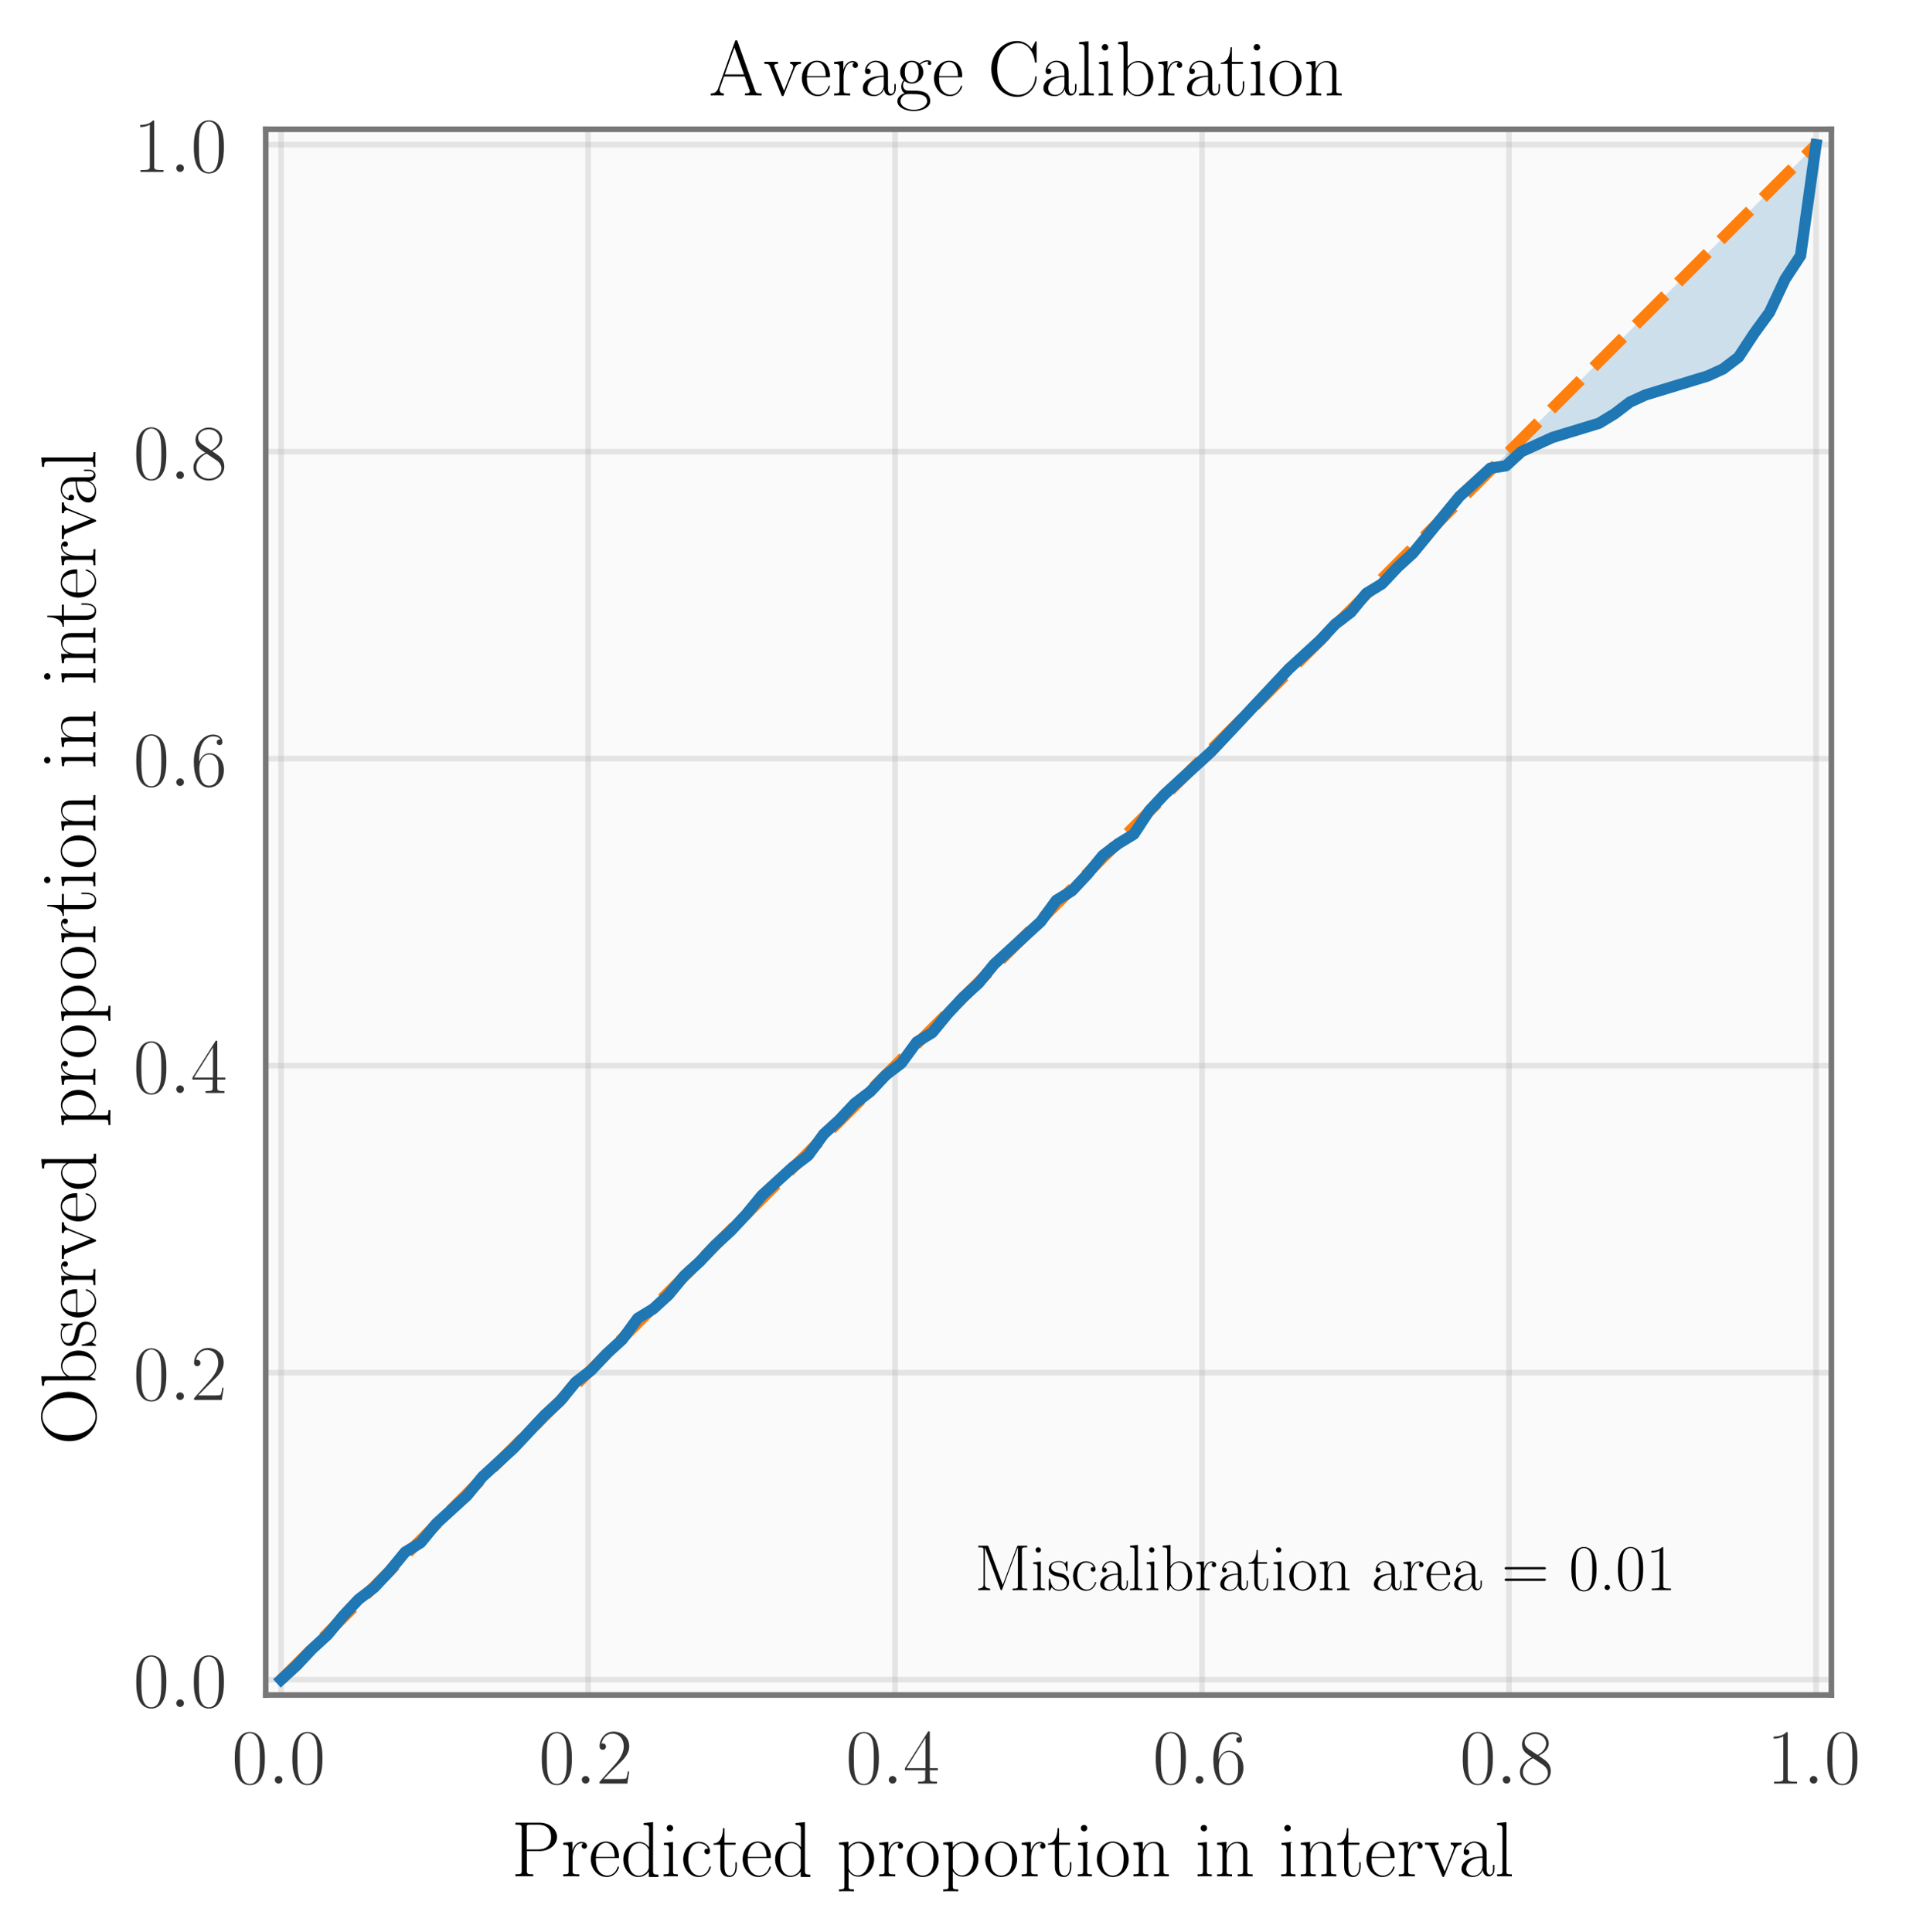 <?xml version="1.0" encoding="utf-8" standalone="no"?>
<!DOCTYPE svg PUBLIC "-//W3C//DTD SVG 1.1//EN"
  "http://www.w3.org/Graphics/SVG/1.1/DTD/svg11.dtd">
<!-- Created with matplotlib (https://matplotlib.org/) -->
<svg height="342.082pt" version="1.1" viewBox="0 0 337.456 342.082" width="337.456pt" xmlns="http://www.w3.org/2000/svg" xmlns:xlink="http://www.w3.org/1999/xlink">
 <defs>
  <style type="text/css">*{stroke-linecap:butt;stroke-linejoin:round;}</style>
 </defs>
 <g id="figure_1">
  <g id="patch_1">
   <path d="M 0 342.082 
L 337.456 342.082 
L 337.456 0 
L 0 0 
z
" style="fill:#ffffff;"/>
  </g>
  <g id="axes_1">
   <g id="patch_2">
    <path d="M 47.048 300.086 
L 324.248 300.086 
L 324.248 22.886 
L 47.048 22.886 
z
" style="fill:#fafafa;"/>
   </g>
   <g id="matplotlib.axis_1">
    <g id="xtick_1">
     <g id="line2d_1">
      <path clip-path="url(#p22a77a0863)" d="M 49.766 300.086 
L 49.766 22.886 
" style="fill:none;stroke:#b0b0b0;stroke-linecap:square;stroke-opacity:0.3;"/>
     </g>
     <g id="line2d_2"/>
     <g id="text_1">
      <!-- $\mathdefault{0.0}$ -->
      <g style="fill:#333333;" transform="translate(41.041 315.772)scale(0.14 -0.14)">
       <defs>
        <path d="M 42 31.641 
C 42 37.75 41.906 48.125 37.703 56.109 
C 34 63.109 28.094 65.594 22.906 65.594 
C 18.094 65.594 12 63.406 8.203 56.203 
C 4.203 48.719 3.797 39.438 3.797 31.641 
C 3.797 25.953 3.906 17.281 7 9.672 
C 11.297 -0.609 19 -2 22.906 -2 
C 27.5 -2 34.5 -0.109 38.594 9.375 
C 41.594 16.281 42 24.359 42 31.641 
z
M 22.906 -0.406 
C 16.5 -0.406 12.703 5.078 11.297 12.688 
C 10.203 18.562 10.203 27.156 10.203 32.75 
C 10.203 40.438 10.203 46.828 11.5 52.922 
C 13.406 61.391 19 64 22.906 64 
C 27 64 32.297 61.297 34.203 53.125 
C 35.5 47.438 35.594 40.734 35.594 32.75 
C 35.594 26.25 35.594 18.266 34.406 12.375 
C 32.297 1.484 26.406 -0.406 22.906 -0.406 
z
" id="CMR17-48"/>
        <path d="M 18.406 4.797 
C 18.406 7.688 16 9.672 13.594 9.672 
C 10.703 9.672 8.703 7.281 8.703 4.891 
C 8.703 2 11.094 0 13.5 0 
C 16.406 0 18.406 2.391 18.406 4.797 
z
" id="CMMI12-58"/>
       </defs>
       <use transform="scale(0.996)" xlink:href="#CMR17-48"/>
       <use transform="translate(45.69 0)scale(0.996)" xlink:href="#CMMI12-58"/>
       <use transform="translate(72.788 0)scale(0.996)" xlink:href="#CMR17-48"/>
      </g>
     </g>
    </g>
    <g id="xtick_2">
     <g id="line2d_3">
      <path clip-path="url(#p22a77a0863)" d="M 104.119 300.086 
L 104.119 22.886 
" style="fill:none;stroke:#b0b0b0;stroke-linecap:square;stroke-opacity:0.3;"/>
     </g>
     <g id="line2d_4"/>
     <g id="text_2">
      <!-- $\mathdefault{0.2}$ -->
      <g style="fill:#333333;" transform="translate(95.394 315.772)scale(0.14 -0.14)">
       <defs>
        <path d="M 41.703 15.453 
L 39.906 15.453 
C 38.906 8.375 38.094 7.172 37.703 6.562 
C 37.203 5.766 30 5.766 28.594 5.766 
L 9.406 5.766 
C 13 9.672 20 16.75 28.5 24.953 
C 34.594 30.734 41.703 37.531 41.703 47.422 
C 41.703 59.219 32.297 66 21.797 66 
C 10.797 66 4.094 56.312 4.094 47.344 
C 4.094 43.438 7 42.938 8.203 42.938 
C 9.203 42.938 12.203 43.547 12.203 47.031 
C 12.203 50.109 9.594 51 8.203 51 
C 7.594 51 7 50.906 6.594 50.703 
C 8.5 59.219 14.297 63.406 20.406 63.406 
C 29.094 63.406 34.797 56.516 34.797 47.422 
C 34.797 38.734 29.703 31.25 24 24.75 
L 4.094 2.281 
L 4.094 0 
L 39.297 0 
z
" id="CMR17-50"/>
       </defs>
       <use transform="scale(0.996)" xlink:href="#CMR17-48"/>
       <use transform="translate(45.69 0)scale(0.996)" xlink:href="#CMMI12-58"/>
       <use transform="translate(72.788 0)scale(0.996)" xlink:href="#CMR17-50"/>
      </g>
     </g>
    </g>
    <g id="xtick_3">
     <g id="line2d_5">
      <path clip-path="url(#p22a77a0863)" d="M 158.472 300.086 
L 158.472 22.886 
" style="fill:none;stroke:#b0b0b0;stroke-linecap:square;stroke-opacity:0.3;"/>
     </g>
     <g id="line2d_6"/>
     <g id="text_3">
      <!-- $\mathdefault{0.4}$ -->
      <g style="fill:#333333;" transform="translate(149.747 315.772)scale(0.14 -0.14)">
       <defs>
        <path d="M 33.594 64.406 
C 33.594 66.5 33.5 66.5 31.703 66.5 
L 2 19.594 
L 2 17 
L 27.797 17 
L 27.797 7.141 
C 27.797 3.5 27.594 2.5 20.594 2.5 
L 18.703 2.5 
L 18.703 0 
C 21.906 0 27.297 0 30.703 0 
C 34.094 0 39.5 0 42.703 0 
L 42.703 2.5 
L 40.797 2.5 
C 33.797 2.5 33.594 3.5 33.594 7.141 
L 33.594 17 
L 43.797 17 
L 43.797 19.594 
L 33.594 19.594 
z
M 28.094 57.859 
L 28.094 19.594 
L 4 19.594 
z
" id="CMR17-52"/>
       </defs>
       <use transform="scale(0.996)" xlink:href="#CMR17-48"/>
       <use transform="translate(45.69 0)scale(0.996)" xlink:href="#CMMI12-58"/>
       <use transform="translate(72.788 0)scale(0.996)" xlink:href="#CMR17-52"/>
      </g>
     </g>
    </g>
    <g id="xtick_4">
     <g id="line2d_7">
      <path clip-path="url(#p22a77a0863)" d="M 212.825 300.086 
L 212.825 22.886 
" style="fill:none;stroke:#b0b0b0;stroke-linecap:square;stroke-opacity:0.3;"/>
     </g>
     <g id="line2d_8"/>
     <g id="text_4">
      <!-- $\mathdefault{0.6}$ -->
      <g style="fill:#333333;" transform="translate(204.1 315.772)scale(0.14 -0.14)">
       <defs>
        <path d="M 10.594 34 
C 10.594 57.656 21.797 63 28.297 63 
C 30.406 63 35.5 62.641 37.5 59 
C 35.906 59 32.906 59 32.906 55.516 
C 32.906 52.828 35.094 51.922 36.5 51.922 
C 37.406 51.922 40.094 52.312 40.094 55.625 
C 40.094 61.781 35.094 65.297 28.203 65.297 
C 16.297 65.297 3.797 52.969 3.797 31 
C 3.797 3.953 15.094 -2 23.094 -2 
C 32.797 -2 42 6.672 42 20.047 
C 42 32.516 33.906 41.594 23.703 41.594 
C 17.594 41.594 13.094 37.609 10.594 30.625 
z
M 23.094 0.391 
C 10.797 0.391 10.797 18.75 10.797 22.438 
C 10.797 29.625 14.203 40 23.5 40 
C 25.203 40 30.094 40 33.406 33.125 
C 35.203 29.219 35.203 25.141 35.203 20.141 
C 35.203 14.75 35.203 10.781 33.094 6.781 
C 30.906 2.672 27.703 0.391 23.094 0.391 
z
" id="CMR17-54"/>
       </defs>
       <use transform="scale(0.996)" xlink:href="#CMR17-48"/>
       <use transform="translate(45.69 0)scale(0.996)" xlink:href="#CMMI12-58"/>
       <use transform="translate(72.788 0)scale(0.996)" xlink:href="#CMR17-54"/>
      </g>
     </g>
    </g>
    <g id="xtick_5">
     <g id="line2d_9">
      <path clip-path="url(#p22a77a0863)" d="M 267.178 300.086 
L 267.178 22.886 
" style="fill:none;stroke:#b0b0b0;stroke-linecap:square;stroke-opacity:0.3;"/>
     </g>
     <g id="line2d_10"/>
     <g id="text_5">
      <!-- $\mathdefault{0.8}$ -->
      <g style="fill:#333333;" transform="translate(258.453 315.772)scale(0.14 -0.14)">
       <defs>
        <path d="M 27.203 35.375 
C 33.5 38.547 39.906 43.328 39.906 50.984 
C 39.906 60.016 31.094 65.297 23 65.297 
C 13.906 65.297 5.906 58.734 5.906 49.688 
C 5.906 47.203 6.5 42.922 10.406 39.141 
C 11.406 38.156 15.594 35.172 18.297 33.281 
C 13.797 30.984 3.297 25.531 3.297 14.594 
C 3.297 4.359 13.094 -2 22.797 -2 
C 33.5 -2 42.5 5.656 42.5 15.781 
C 42.5 24.844 36.406 29.016 32.406 31.703 
z
M 14.094 44.094 
C 13.297 44.594 9.297 47.672 9.297 52.359 
C 9.297 58.422 15.594 63 22.797 63 
C 30.703 63 36.5 57.438 36.5 50.969 
C 36.5 41.703 26.094 36.422 25.594 36.422 
C 25.5 36.422 25.406 36.422 24.594 37.031 
z
M 32.5 23.734 
C 34 22.641 38.797 19.375 38.797 13.297 
C 38.797 5.953 31.406 0.391 23 0.391 
C 13.906 0.391 7 6.844 7 14.688 
C 7 22.547 13.094 29.094 20 32.188 
z
" id="CMR17-56"/>
       </defs>
       <use transform="scale(0.996)" xlink:href="#CMR17-48"/>
       <use transform="translate(45.69 0)scale(0.996)" xlink:href="#CMMI12-58"/>
       <use transform="translate(72.788 0)scale(0.996)" xlink:href="#CMR17-56"/>
      </g>
     </g>
    </g>
    <g id="xtick_6">
     <g id="line2d_11">
      <path clip-path="url(#p22a77a0863)" d="M 321.531 300.086 
L 321.531 22.886 
" style="fill:none;stroke:#b0b0b0;stroke-linecap:square;stroke-opacity:0.3;"/>
     </g>
     <g id="line2d_12"/>
     <g id="text_6">
      <!-- $\mathdefault{1.0}$ -->
      <g style="fill:#333333;" transform="translate(312.806 315.772)scale(0.14 -0.14)">
       <defs>
        <path d="M 26.594 63.406 
C 26.594 65.5 26.5 65.5 25.094 65.5 
C 21.203 61.188 15.297 59.797 9.703 59.797 
C 9.406 59.797 8.906 59.797 8.797 59.5 
C 8.703 59.297 8.703 59.094 8.703 57 
C 11.797 57 17 57.594 21 59.984 
L 21 7.203 
C 21 3.688 20.797 2.5 12.203 2.5 
L 9.203 2.5 
L 9.203 0 
C 14 0 19 0 23.797 0 
C 28.594 0 33.594 0 38.406 0 
L 38.406 2.5 
L 35.406 2.5 
C 26.797 2.5 26.594 3.594 26.594 7.156 
z
" id="CMR17-49"/>
       </defs>
       <use transform="scale(0.996)" xlink:href="#CMR17-49"/>
       <use transform="translate(45.69 0)scale(0.996)" xlink:href="#CMMI12-58"/>
       <use transform="translate(72.788 0)scale(0.996)" xlink:href="#CMR17-48"/>
      </g>
     </g>
    </g>
    <g id="text_7">
     <!-- Predicted proportion in interval -->
     <g transform="translate(90.525 332.17)scale(0.14 -0.14)">
      <defs>
       <path d="M 19.797 31.906 
L 35.797 31.906 
C 48.703 31.906 58.094 40.281 58.094 49.75 
C 58.094 59.234 48.906 68 35.797 68 
L 5.203 68 
L 5.203 65.406 
C 12.094 65.406 13.203 65.406 13.203 60.922 
L 13.203 6.969 
C 13.203 2.5 12.094 2.5 5.203 2.5 
L 5.203 0 
C 8.094 0 13.406 0 16.5 0 
C 19.594 0 24.906 0 27.797 0 
L 27.797 2.5 
C 20.906 2.5 19.797 2.5 19.797 6.969 
z
M 19.594 34 
L 19.594 61.531 
C 19.594 64.922 19.797 65.406 23.797 65.406 
L 33.906 65.406 
C 46.797 65.406 50.5 58.031 50.5 49.75 
C 50.5 40.688 46.094 34 33.906 34 
z
" id="CMR17-80"/>
       <path d="M 15 23.391 
C 15 33 19.094 42 26.594 42 
C 27.297 42 28 41.906 28.703 41.594 
C 28.703 41.594 26.5 40.891 26.5 38.312 
C 26.5 35.906 28.406 34.906 29.906 34.906 
C 31.094 34.906 33.297 35.609 33.297 38.406 
C 33.297 41.609 30.094 43.594 26.703 43.594 
C 19.094 43.594 15.797 36.203 14.797 32.703 
L 14.703 32.703 
L 14.703 43.594 
L 3.094 42.5 
L 3.094 39.906 
C 9 39.906 9.906 39.297 9.906 34.5 
L 9.906 6.688 
C 9.906 2.875 9.5 2.391 3.094 2.391 
L 3.094 -0.203 
C 5.5 0 10.094 0 12.703 0 
C 15.594 0 20.703 0 23.406 -0.203 
L 23.406 2.391 
C 16.203 2.391 15 2.391 15 6.875 
z
" id="CMR17-114"/>
       <path d="M 38.094 23 
C 38.5 23.406 38.5 23.609 38.5 24.625 
C 38.5 34.969 33.094 44 21.703 44 
C 11.094 44 2.703 33.891 2.703 21.609 
C 2.703 8.609 12.203 -1 22.797 -1 
C 34 -1 38.406 9.484 38.406 11.562 
C 38.406 12.25 37.797 12.25 37.594 12.25 
C 36.906 12.25 36.797 12.047 36.406 10.875 
C 34.203 4.141 28.703 0.797 23.5 0.797 
C 19.203 0.797 14.906 3.172 12.203 7.5 
C 9.094 12.547 9.094 18.375 9.094 23 
z
M 9.203 24.5 
C 9.906 39.141 17.594 42.406 21.594 42.406 
C 28.406 42.406 33 35.891 33.094 24.5 
z
" id="CMR17-101"/>
       <path d="M 29.203 67.594 
L 29.203 65 
C 35.094 65 36 64.406 36 59.688 
L 36 36.641 
C 35.594 37.141 31.5 43.594 23.406 43.594 
C 13.203 43.594 3.297 34.5 3.297 21.312 
C 3.297 8.203 12.594 -1 22.406 -1 
C 30.906 -1 35.297 5.266 35.797 5.938 
L 35.797 -0.984 
L 47.906 -0.984 
L 47.906 2 
C 42 2 41.094 2.594 41.094 7.391 
L 41.094 68.688 
z
M 35.797 11.797 
C 35.797 8.797 34 6.094 31.703 4.094 
C 28.297 1.094 24.906 0.594 23 0.594 
C 20.094 0.594 9.703 2.094 9.703 21.188 
C 9.703 40.812 21.297 42 23.906 42 
C 28.5 42 32.203 39.406 34.5 35.797 
C 35.797 33.703 35.797 33.406 35.797 31.609 
z
" id="CMR17-100"/>
       <path d="M 15.5 61.078 
C 15.5 63.266 13.703 65.156 11.406 65.156 
C 9.203 65.156 7.297 63.375 7.297 61.078 
C 7.297 58.891 9.094 57 11.406 57 
C 13.594 57 15.5 58.797 15.5 61.078 
z
M 3.797 42.281 
L 3.797 39.703 
C 9.406 39.703 10.203 39.094 10.203 34.328 
L 10.203 6.672 
C 10.203 2.875 9.797 2.391 3.406 2.391 
L 3.406 -0.203 
C 5.797 0 10.094 0 12.594 0 
C 15 0 19.094 0 21.406 -0.203 
L 21.406 2.391 
C 15.5 2.391 15.297 2.984 15.297 6.562 
L 15.297 43.375 
z
" id="CMR17-105"/>
       <path d="M 34.906 35 
C 33 35 30.203 35 30.203 31.516 
C 30.203 28.719 32.5 27.922 33.797 27.922 
C 34.5 27.922 37.406 28.234 37.406 31.625 
C 37.406 38.547 30.594 43.797 22.906 43.797 
C 12.297 43.797 3.297 34.031 3.297 21.297 
C 3.297 8.062 12.703 -1 22.906 -1 
C 35.297 -1 38.406 10.578 38.406 11.688 
C 38.406 12.094 38.297 12.391 37.594 12.391 
C 36.906 12.391 36.797 12.297 36.406 10.984 
C 33.797 2.812 28.094 0.797 23.797 0.797 
C 17.406 0.797 9.703 6.672 9.703 21.391 
C 9.703 36.531 17.094 42 23 42 
C 26.906 42 32.703 40.203 34.906 35 
z
" id="CMR17-99"/>
       <path d="M 15.094 40 
L 29.094 40 
L 29.094 42.578 
L 15.094 42.578 
L 15.094 61 
L 13.297 61 
C 13.094 50.703 9.594 41.688 1.094 41.688 
L 1.094 40 
L 9.797 40 
L 9.797 12.047 
C 9.797 10.156 9.797 -1 21.406 -1 
C 27.297 -1 30.703 4.781 30.703 12.141 
L 30.703 17.812 
L 28.906 17.812 
L 28.906 12.234 
C 28.906 5.375 26.203 0.797 22 0.797 
C 19.094 0.797 15.094 2.781 15.094 11.844 
z
" id="CMR17-116"/>
       <path d="M 22 -16.609 
C 15.594 -16.609 15.203 -16.203 15.203 -12.328 
L 15.203 6.281 
C 18.094 2.094 22.297 -0.594 27.594 -0.594 
C 37.594 -0.594 47.703 8.172 47.703 21.688 
C 47.703 34.234 39 43.781 28.703 43.781 
C 22.703 43.781 17.797 40.5 15 36.531 
L 15 43.781 
L 3.094 42.688 
L 3.094 40.109 
C 9 40.109 9.906 39.5 9.906 34.734 
L 9.906 -12.328 
C 9.906 -16.109 9.5 -16.609 3.094 -16.609 
L 3.094 -19.188 
C 5.5 -19 9.906 -19 12.5 -19 
C 15.094 -19 19.594 -19 22 -19.188 
z
M 15.203 31.438 
C 15.203 32.844 15.203 34.922 19.094 38.609 
C 19.594 39.016 23 42 28 42 
C 35.297 42 41.297 32.938 41.297 21.594 
C 41.297 10.25 34.906 1 27 1 
C 23.406 1 19.5 2.688 16.5 7.375 
C 15.203 9.562 15.203 10.156 15.203 11.75 
z
" id="CMR17-112"/>
       <path d="M 43.094 21.188 
C 43.094 34 33.797 44 22.906 44 
C 12 44 2.703 34 2.703 21.188 
C 2.703 8.609 12 -1 22.906 -1 
C 33.797 -1 43.094 8.609 43.094 21.188 
z
M 22.906 0.797 
C 18.203 0.797 14.203 3.594 11.906 7.5 
C 9.406 11.984 9.094 17.594 9.094 22 
C 9.094 26.203 9.297 31.406 11.906 35.906 
C 13.906 39.203 17.797 42.406 22.906 42.406 
C 27.406 42.406 31.203 39.906 33.594 36.406 
C 36.703 31.703 36.703 25.109 36.703 22 
C 36.703 18.094 36.5 12.109 33.797 7.297 
C 31 2.703 26.703 0.797 22.906 0.797 
z
" id="CMR17-111"/>
       <path d="M 41.5 30.203 
C 41.5 35.297 40.5 43.594 28.703 43.594 
C 20.797 43.594 16.703 37.5 15.203 33.5 
L 15.094 33.5 
L 15.094 43.594 
L 3.297 42.5 
L 3.297 39.906 
C 9.203 39.906 10.094 39.297 10.094 34.5 
L 10.094 6.688 
C 10.094 2.875 9.703 2.391 3.297 2.391 
L 3.297 -0.203 
C 5.703 0 10.094 0 12.703 0 
C 15.297 0 19.797 0 22.203 -0.203 
L 22.203 2.391 
C 15.797 2.391 15.406 2.781 15.406 6.688 
L 15.406 25.906 
C 15.406 35.109 21 42 28 42 
C 35.406 42 36.203 35.406 36.203 30.594 
L 36.203 6.688 
C 36.203 2.875 35.797 2.391 29.406 2.391 
L 29.406 -0.203 
C 31.797 0 36.203 0 38.797 0 
C 41.406 0 45.906 0 48.297 -0.203 
L 48.297 2.391 
C 41.906 2.391 41.5 2.781 41.5 6.688 
z
" id="CMR17-110"/>
       <path d="M 39.094 33.797 
C 40 36 41.594 40 47.406 40 
L 47.406 42.594 
C 45.5 42.594 43 42.594 41.094 42.594 
C 39 42.594 35.703 42.594 33.703 42.688 
L 33.703 40.094 
C 36.203 39.891 37.594 38.703 37.594 36.109 
C 37.594 35.203 37.594 35 37 33.609 
L 26 5.891 
L 14.094 35.719 
C 13.5 37.016 13.5 37.203 13.5 37.609 
C 13.5 40 16.797 40 18.297 40 
L 18.297 42.688 
C 15.906 42.594 11.5 42.594 9 42.594 
C 6.297 42.594 3.203 42.594 1 42.688 
L 1 40 
C 4.797 40 6.906 40 8.094 36.906 
L 22.594 0.688 
C 23.203 -0.797 23.297 -1 24.203 -1 
C 25.094 -1 25.203 -0.797 25.797 0.688 
z
" id="CMR17-118"/>
       <path d="M 36 25.828 
C 36 32.375 36 35.844 31.797 39.734 
C 28.094 43 23.797 44 20.406 44 
C 12.5 44 6.797 37.609 6.797 30.797 
C 6.797 27 9.797 27 10.406 27 
C 11.703 27 14 27.781 14 30.531 
C 14 33 12.094 34.078 10.406 34.078 
C 10 34.078 9.5 33.969 9.203 33.875 
C 11.297 40.5 16.703 42.406 20.203 42.406 
C 25.203 42.406 30.703 37.953 30.703 29.453 
L 30.703 25 
C 24.797 25 17.703 24.203 12.094 21.203 
C 5.797 17.703 4 12.703 4 8.906 
C 4 1.203 13 -1 18.297 -1 
C 23.797 -1 28.906 2.172 31.094 7.984 
C 31.297 3.641 34.094 -0.281 38.5 -0.281 
C 40.594 -0.281 45.906 1.094 45.906 8.859 
L 45.906 14.375 
L 44.094 14.375 
L 44.094 8.781 
C 44.094 2.781 41.406 2 40.094 2 
C 36 2 36 7.156 36 11.531 
z
M 30.703 13.594 
C 30.703 4.953 24.5 0.594 19 0.594 
C 14 0.594 10.094 4.297 10.094 8.906 
C 10.094 11.891 11.406 17.188 17.203 20.391 
C 22 23.094 27.5 23.5 30.703 23.5 
z
" id="CMR17-97"/>
       <path d="M 15.297 68.688 
L 3.406 67.594 
L 3.406 65 
C 9.297 65 10.203 64.406 10.203 59.641 
L 10.203 6.656 
C 10.203 2.875 9.797 2.391 3.406 2.391 
L 3.406 -0.203 
C 5.797 0 10.203 0 12.703 0 
C 15.297 0 19.703 0 22.094 -0.203 
L 22.094 2.391 
C 15.703 2.391 15.297 2.781 15.297 6.656 
z
" id="CMR17-108"/>
      </defs>
      <use transform="scale(0.996)" xlink:href="#CMR17-80"/>
      <use transform="translate(62.586 0)scale(0.996)" xlink:href="#CMR17-114"/>
      <use transform="translate(97.867 0)scale(0.996)" xlink:href="#CMR17-101"/>
      <use transform="translate(138.353 0)scale(0.996)" xlink:href="#CMR17-100"/>
      <use transform="translate(189.248 0)scale(0.996)" xlink:href="#CMR17-105"/>
      <use transform="translate(214.119 0)scale(0.996)" xlink:href="#CMR17-99"/>
      <use transform="translate(254.605 0)scale(0.996)" xlink:href="#CMR17-116"/>
      <use transform="translate(289.886 0)scale(0.996)" xlink:href="#CMR17-101"/>
      <use transform="translate(330.371 0)scale(0.996)" xlink:href="#CMR17-100"/>
      <use transform="translate(411.343 0)scale(0.996)" xlink:href="#CMR17-112"/>
      <use transform="translate(462.238 0)scale(0.996)" xlink:href="#CMR17-114"/>
      <use transform="translate(497.519 0)scale(0.996)" xlink:href="#CMR17-111"/>
      <use transform="translate(543.209 0)scale(0.996)" xlink:href="#CMR17-112"/>
      <use transform="translate(596.707 0)scale(0.996)" xlink:href="#CMR17-111"/>
      <use transform="translate(642.397 0)scale(0.996)" xlink:href="#CMR17-114"/>
      <use transform="translate(677.678 0)scale(0.996)" xlink:href="#CMR17-116"/>
      <use transform="translate(712.959 0)scale(0.996)" xlink:href="#CMR17-105"/>
      <use transform="translate(737.83 0)scale(0.996)" xlink:href="#CMR17-111"/>
      <use transform="translate(783.521 0)scale(0.996)" xlink:href="#CMR17-110"/>
      <use transform="translate(864.492 0)scale(0.996)" xlink:href="#CMR17-105"/>
      <use transform="translate(889.363 0)scale(0.996)" xlink:href="#CMR17-110"/>
      <use transform="translate(970.334 0)scale(0.996)" xlink:href="#CMR17-105"/>
      <use transform="translate(995.205 0)scale(0.996)" xlink:href="#CMR17-110"/>
      <use transform="translate(1043.498 0)scale(0.996)" xlink:href="#CMR17-116"/>
      <use transform="translate(1078.779 0)scale(0.996)" xlink:href="#CMR17-101"/>
      <use transform="translate(1119.265 0)scale(0.996)" xlink:href="#CMR17-114"/>
      <use transform="translate(1154.545 0)scale(0.996)" xlink:href="#CMR17-118"/>
      <use transform="translate(1197.634 0)scale(0.996)" xlink:href="#CMR17-97"/>
      <use transform="translate(1243.324 0)scale(0.996)" xlink:href="#CMR17-108"/>
     </g>
    </g>
   </g>
   <g id="matplotlib.axis_2">
    <g id="ytick_1">
     <g id="line2d_13">
      <path clip-path="url(#p22a77a0863)" d="M 47.048 297.368 
L 324.248 297.368 
" style="fill:none;stroke:#b0b0b0;stroke-linecap:square;stroke-opacity:0.3;"/>
     </g>
     <g id="line2d_14"/>
     <g id="text_8">
      <!-- $\mathdefault{0.0}$ -->
      <g style="fill:#333333;" transform="translate(23.598 302.211)scale(0.14 -0.14)">
       <use transform="scale(0.996)" xlink:href="#CMR17-48"/>
       <use transform="translate(45.69 0)scale(0.996)" xlink:href="#CMMI12-58"/>
       <use transform="translate(72.788 0)scale(0.996)" xlink:href="#CMR17-48"/>
      </g>
     </g>
    </g>
    <g id="ytick_2">
     <g id="line2d_15">
      <path clip-path="url(#p22a77a0863)" d="M 47.048 243.015 
L 324.248 243.015 
" style="fill:none;stroke:#b0b0b0;stroke-linecap:square;stroke-opacity:0.3;"/>
     </g>
     <g id="line2d_16"/>
     <g id="text_9">
      <!-- $\mathdefault{0.2}$ -->
      <g style="fill:#333333;" transform="translate(23.598 247.858)scale(0.14 -0.14)">
       <use transform="scale(0.996)" xlink:href="#CMR17-48"/>
       <use transform="translate(45.69 0)scale(0.996)" xlink:href="#CMMI12-58"/>
       <use transform="translate(72.788 0)scale(0.996)" xlink:href="#CMR17-50"/>
      </g>
     </g>
    </g>
    <g id="ytick_3">
     <g id="line2d_17">
      <path clip-path="url(#p22a77a0863)" d="M 47.048 188.662 
L 324.248 188.662 
" style="fill:none;stroke:#b0b0b0;stroke-linecap:square;stroke-opacity:0.3;"/>
     </g>
     <g id="line2d_18"/>
     <g id="text_10">
      <!-- $\mathdefault{0.4}$ -->
      <g style="fill:#333333;" transform="translate(23.598 193.505)scale(0.14 -0.14)">
       <use transform="scale(0.996)" xlink:href="#CMR17-48"/>
       <use transform="translate(45.69 0)scale(0.996)" xlink:href="#CMMI12-58"/>
       <use transform="translate(72.788 0)scale(0.996)" xlink:href="#CMR17-52"/>
      </g>
     </g>
    </g>
    <g id="ytick_4">
     <g id="line2d_19">
      <path clip-path="url(#p22a77a0863)" d="M 47.048 134.309 
L 324.248 134.309 
" style="fill:none;stroke:#b0b0b0;stroke-linecap:square;stroke-opacity:0.3;"/>
     </g>
     <g id="line2d_20"/>
     <g id="text_11">
      <!-- $\mathdefault{0.6}$ -->
      <g style="fill:#333333;" transform="translate(23.598 139.152)scale(0.14 -0.14)">
       <use transform="scale(0.996)" xlink:href="#CMR17-48"/>
       <use transform="translate(45.69 0)scale(0.996)" xlink:href="#CMMI12-58"/>
       <use transform="translate(72.788 0)scale(0.996)" xlink:href="#CMR17-54"/>
      </g>
     </g>
    </g>
    <g id="ytick_5">
     <g id="line2d_21">
      <path clip-path="url(#p22a77a0863)" d="M 47.048 79.956 
L 324.248 79.956 
" style="fill:none;stroke:#b0b0b0;stroke-linecap:square;stroke-opacity:0.3;"/>
     </g>
     <g id="line2d_22"/>
     <g id="text_12">
      <!-- $\mathdefault{0.8}$ -->
      <g style="fill:#333333;" transform="translate(23.598 84.799)scale(0.14 -0.14)">
       <use transform="scale(0.996)" xlink:href="#CMR17-48"/>
       <use transform="translate(45.69 0)scale(0.996)" xlink:href="#CMMI12-58"/>
       <use transform="translate(72.788 0)scale(0.996)" xlink:href="#CMR17-56"/>
      </g>
     </g>
    </g>
    <g id="ytick_6">
     <g id="line2d_23">
      <path clip-path="url(#p22a77a0863)" d="M 47.048 25.604 
L 324.248 25.604 
" style="fill:none;stroke:#b0b0b0;stroke-linecap:square;stroke-opacity:0.3;"/>
     </g>
     <g id="line2d_24"/>
     <g id="text_13">
      <!-- $\mathdefault{1.0}$ -->
      <g style="fill:#333333;" transform="translate(23.598 30.446)scale(0.14 -0.14)">
       <use transform="scale(0.996)" xlink:href="#CMR17-49"/>
       <use transform="translate(45.69 0)scale(0.996)" xlink:href="#CMMI12-58"/>
       <use transform="translate(72.788 0)scale(0.996)" xlink:href="#CMR17-48"/>
      </g>
     </g>
    </g>
    <g id="text_14">
     <!-- Observed proportion in interval -->
     <g transform="translate(16.886 255.795)rotate(-90)scale(0.14 -0.14)">
      <defs>
       <path d="M 67.297 33.359 
C 67.297 53.703 52.594 69 36 69 
C 19 69 4.594 53.5 4.594 33.359 
C 4.594 13.203 19.203 -2 35.906 -2 
C 53 -2 67.297 13.5 67.297 33.359 
z
M 36 -0.203 
C 24.594 -0.203 12.203 11.109 12.203 34.641 
C 12.203 58.062 25.797 67.203 35.906 67.203 
C 46.5 67.203 59.703 57.781 59.703 34.641 
C 59.703 10.719 47 -0.203 36 -0.203 
z
" id="CMR17-79"/>
       <path d="M 15 68.688 
L 3.094 67.594 
L 3.094 65 
C 9 65 9.906 64.406 9.906 59.641 
L 9.906 -0.203 
L 11.703 -0.203 
L 14.594 6.891 
C 17.5 2.203 21.797 -1 27.594 -1 
C 37.594 -1 47.703 7.812 47.703 21.406 
C 47.703 34.188 38.703 43.594 28.594 43.594 
C 22.406 43.594 18 40.297 15 36.406 
z
M 15.203 31.312 
C 15.203 33.094 15.203 33.406 16.594 35.5 
C 20.5 41.516 26.094 42 28 42 
C 31 42 41.297 40.391 41.297 21.5 
C 41.297 1.688 29.5 0.594 27.094 0.594 
C 24 0.594 19.5 1.781 16.297 7.594 
C 15.203 9.5 15.203 9.703 15.203 11.484 
z
" id="CMR17-98"/>
       <path d="M 30.906 42.141 
C 30.906 43.953 30.797 44.047 30.203 44.047 
C 29.797 44.047 29.703 43.953 28.5 42.453 
C 28.203 42.047 27.297 41.031 27 40.641 
C 23.797 44.047 19.297 44.047 17.594 44.047 
C 6.5 44.047 2.5 38.234 2.5 32.438 
C 2.5 23.406 12.703 21.328 15.594 20.703 
C 21.906 19.422 24.094 19.016 26.203 17.203 
C 27.5 16.016 29.703 13.812 29.703 10.219 
C 29.703 6 27.297 0.594 18.094 0.594 
C 9.406 0.594 6.297 7.188 4.5 15.953 
C 4.203 17.344 4.203 17.453 3.406 17.453 
C 2.594 17.453 2.5 17.344 2.5 15.359 
L 2.5 0.984 
C 2.5 -0.797 2.594 -0.906 3.203 -0.906 
C 3.703 -0.906 3.797 -0.797 4.297 0 
C 4.906 0.891 6.406 3.297 7 4.312 
C 9 1.609 12.5 -1 18.094 -1 
C 28 -1 33.297 4.422 33.297 12.25 
C 33.297 17.375 30.594 20.078 29.297 21.281 
C 26.297 24.391 22.797 25.094 18.594 25.891 
C 13.094 27.109 6.094 28.516 6.094 34.641 
C 6.094 37.234 7.5 42.766 17.594 42.766 
C 28.297 42.766 28.906 32.719 29.094 29.5 
C 29.203 29 29.703 28.891 30 28.891 
C 30.906 28.891 30.906 29.203 30.906 30.906 
z
" id="CMR17-115"/>
      </defs>
      <use transform="scale(0.996)" xlink:href="#CMR17-79"/>
      <use transform="translate(71.715 0)scale(0.996)" xlink:href="#CMR17-98"/>
      <use transform="translate(122.61 0)scale(0.996)" xlink:href="#CMR17-115"/>
      <use transform="translate(158.411 0)scale(0.996)" xlink:href="#CMR17-101"/>
      <use transform="translate(198.897 0)scale(0.996)" xlink:href="#CMR17-114"/>
      <use transform="translate(234.178 0)scale(0.996)" xlink:href="#CMR17-118"/>
      <use transform="translate(279.868 0)scale(0.996)" xlink:href="#CMR17-101"/>
      <use transform="translate(320.354 0)scale(0.996)" xlink:href="#CMR17-100"/>
      <use transform="translate(401.325 0)scale(0.996)" xlink:href="#CMR17-112"/>
      <use transform="translate(452.221 0)scale(0.996)" xlink:href="#CMR17-114"/>
      <use transform="translate(487.502 0)scale(0.996)" xlink:href="#CMR17-111"/>
      <use transform="translate(533.192 0)scale(0.996)" xlink:href="#CMR17-112"/>
      <use transform="translate(586.69 0)scale(0.996)" xlink:href="#CMR17-111"/>
      <use transform="translate(632.38 0)scale(0.996)" xlink:href="#CMR17-114"/>
      <use transform="translate(667.661 0)scale(0.996)" xlink:href="#CMR17-116"/>
      <use transform="translate(702.942 0)scale(0.996)" xlink:href="#CMR17-105"/>
      <use transform="translate(727.813 0)scale(0.996)" xlink:href="#CMR17-111"/>
      <use transform="translate(773.503 0)scale(0.996)" xlink:href="#CMR17-110"/>
      <use transform="translate(854.475 0)scale(0.996)" xlink:href="#CMR17-105"/>
      <use transform="translate(879.346 0)scale(0.996)" xlink:href="#CMR17-110"/>
      <use transform="translate(960.317 0)scale(0.996)" xlink:href="#CMR17-105"/>
      <use transform="translate(985.188 0)scale(0.996)" xlink:href="#CMR17-110"/>
      <use transform="translate(1033.481 0)scale(0.996)" xlink:href="#CMR17-116"/>
      <use transform="translate(1068.762 0)scale(0.996)" xlink:href="#CMR17-101"/>
      <use transform="translate(1109.247 0)scale(0.996)" xlink:href="#CMR17-114"/>
      <use transform="translate(1144.528 0)scale(0.996)" xlink:href="#CMR17-118"/>
      <use transform="translate(1187.616 0)scale(0.996)" xlink:href="#CMR17-97"/>
      <use transform="translate(1233.307 0)scale(0.996)" xlink:href="#CMR17-108"/>
     </g>
    </g>
   </g>
   <g id="PolyCollection_1">
    <path clip-path="url(#p22a77a0863)" d="M 49.766 297.368 
L 49.766 297.368 
L 52.511 294.623 
L 55.256 291.878 
L 58.001 289.133 
L 60.747 286.388 
L 63.492 283.643 
L 66.237 280.898 
L 68.982 278.153 
L 71.727 275.407 
L 74.472 272.662 
L 77.217 269.917 
L 79.962 267.172 
L 82.707 264.427 
L 85.452 261.682 
L 88.198 258.937 
L 90.943 256.192 
L 93.688 253.447 
L 96.433 250.702 
L 99.178 247.956 
L 101.923 245.211 
L 104.668 242.466 
L 107.413 239.721 
L 110.158 236.976 
L 112.903 234.231 
L 115.648 231.486 
L 118.394 228.741 
L 121.139 225.996 
L 123.884 223.251 
L 126.629 220.505 
L 129.374 217.76 
L 132.119 215.015 
L 134.864 212.27 
L 137.609 209.525 
L 140.354 206.78 
L 143.099 204.035 
L 145.845 201.29 
L 148.59 198.545 
L 151.335 195.8 
L 154.08 193.055 
L 156.825 190.309 
L 159.57 187.564 
L 162.315 184.819 
L 165.06 182.074 
L 167.805 179.329 
L 170.55 176.584 
L 173.296 173.839 
L 176.041 171.094 
L 178.786 168.349 
L 181.531 165.604 
L 184.276 162.858 
L 187.021 160.113 
L 189.766 157.368 
L 192.511 154.623 
L 195.256 151.878 
L 198.001 149.133 
L 200.747 146.388 
L 203.492 143.643 
L 206.237 140.898 
L 208.982 138.153 
L 211.727 135.407 
L 214.472 132.662 
L 217.217 129.917 
L 219.962 127.172 
L 222.707 124.427 
L 225.452 121.682 
L 228.198 118.937 
L 230.943 116.192 
L 233.688 113.447 
L 236.433 110.702 
L 239.178 107.956 
L 241.923 105.211 
L 244.668 102.466 
L 247.413 99.721 
L 250.158 96.976 
L 252.903 94.231 
L 255.648 91.486 
L 258.394 88.741 
L 261.139 85.996 
L 263.884 83.251 
L 266.629 80.505 
L 269.374 77.76 
L 272.119 75.015 
L 274.864 72.27 
L 277.609 69.525 
L 280.354 66.78 
L 283.099 64.035 
L 285.845 61.29 
L 288.59 58.545 
L 291.335 55.8 
L 294.08 53.055 
L 296.825 50.309 
L 299.57 47.564 
L 302.315 44.819 
L 305.06 42.074 
L 307.805 39.329 
L 310.55 36.584 
L 313.296 33.839 
L 316.041 31.094 
L 318.786 28.349 
L 321.531 25.604 
L 321.531 25.604 
L 321.531 25.604 
L 318.786 45.254 
L 316.041 49.435 
L 313.296 55.289 
L 310.55 59.051 
L 307.805 63.232 
L 305.06 65.323 
L 302.315 66.577 
L 299.57 67.413 
L 296.825 68.25 
L 294.08 69.086 
L 291.335 69.922 
L 288.59 71.176 
L 285.845 73.267 
L 283.099 74.939 
L 280.354 75.775 
L 277.609 76.612 
L 274.864 77.448 
L 272.119 78.702 
L 269.374 79.956 
L 266.629 82.465 
L 263.884 82.883 
L 261.139 85.392 
L 258.394 87.9 
L 255.648 91.245 
L 252.903 94.59 
L 250.158 97.935 
L 247.413 100.443 
L 244.668 103.37 
L 241.923 105.042 
L 239.178 108.387 
L 236.433 110.478 
L 233.688 113.404 
L 230.943 115.913 
L 228.198 118.422 
L 225.452 121.348 
L 222.707 124.275 
L 219.962 127.202 
L 217.217 130.128 
L 214.472 133.055 
L 211.727 135.564 
L 208.982 138.072 
L 206.237 140.581 
L 203.492 143.508 
L 200.747 147.689 
L 198.001 149.361 
L 195.256 151.451 
L 192.511 154.796 
L 189.766 157.723 
L 187.021 159.395 
L 184.276 163.158 
L 181.531 165.667 
L 178.786 168.175 
L 176.041 170.684 
L 173.296 174.029 
L 170.55 176.537 
L 167.805 179.464 
L 165.06 182.809 
L 162.315 184.481 
L 159.57 188.244 
L 156.825 190.335 
L 154.08 193.261 
L 151.335 195.352 
L 148.59 198.279 
L 145.845 200.787 
L 143.099 204.55 
L 140.354 206.641 
L 137.609 209.149 
L 134.864 211.658 
L 132.119 215.003 
L 129.374 217.929 
L 126.629 220.438 
L 123.884 223.365 
L 121.139 225.873 
L 118.394 229.218 
L 115.648 231.727 
L 112.903 233.399 
L 110.158 237.162 
L 107.413 239.67 
L 104.668 242.597 
L 101.923 244.688 
L 99.178 248.032 
L 96.433 250.541 
L 93.688 253.468 
L 90.943 256.394 
L 88.198 258.903 
L 85.452 261.412 
L 82.707 264.756 
L 79.962 267.265 
L 77.217 269.774 
L 74.472 273.118 
L 71.727 274.791 
L 68.982 278.136 
L 66.237 281.062 
L 63.492 283.153 
L 60.747 286.08 
L 58.001 289.424 
L 55.256 291.933 
L 52.511 294.86 
L 49.766 297.368 
z
" style="fill:#1f77b4;fill-opacity:0.2;"/>
   </g>
   <g id="line2d_25">
    <path clip-path="url(#p22a77a0863)" d="M 49.766 297.368 
L 321.531 25.604 
" style="fill:none;stroke:#ff7f0e;stroke-dasharray:7.4,3.2;stroke-dashoffset:0;stroke-width:2;"/>
   </g>
   <g id="line2d_26">
    <path clip-path="url(#p22a77a0863)" d="M 49.766 297.368 
L 52.511 294.86 
L 55.256 291.933 
L 58.001 289.424 
L 60.747 286.08 
L 63.492 283.153 
L 66.237 281.062 
L 68.982 278.136 
L 71.727 274.791 
L 74.472 273.118 
L 77.217 269.774 
L 79.962 267.265 
L 82.707 264.756 
L 85.452 261.412 
L 88.198 258.903 
L 90.943 256.394 
L 93.688 253.468 
L 96.433 250.541 
L 99.178 248.032 
L 101.923 244.688 
L 104.668 242.597 
L 107.413 239.67 
L 110.158 237.162 
L 112.903 233.399 
L 115.648 231.727 
L 118.394 229.218 
L 121.139 225.873 
L 123.884 223.365 
L 126.629 220.438 
L 129.374 217.929 
L 132.119 215.003 
L 134.864 211.658 
L 137.609 209.149 
L 140.354 206.641 
L 143.099 204.55 
L 145.845 200.787 
L 148.59 198.279 
L 151.335 195.352 
L 154.08 193.261 
L 156.825 190.335 
L 159.57 188.244 
L 162.315 184.481 
L 165.06 182.809 
L 167.805 179.464 
L 170.55 176.537 
L 173.296 174.029 
L 176.041 170.684 
L 178.786 168.175 
L 181.531 165.667 
L 184.276 163.158 
L 187.021 159.395 
L 189.766 157.723 
L 192.511 154.796 
L 195.256 151.451 
L 198.001 149.361 
L 200.747 147.689 
L 203.492 143.508 
L 206.237 140.581 
L 208.982 138.072 
L 211.727 135.564 
L 214.472 133.055 
L 217.217 130.128 
L 219.962 127.202 
L 222.707 124.275 
L 225.452 121.348 
L 228.198 118.422 
L 230.943 115.913 
L 233.688 113.404 
L 236.433 110.478 
L 239.178 108.387 
L 241.923 105.042 
L 244.668 103.37 
L 247.413 100.443 
L 250.158 97.935 
L 252.903 94.59 
L 255.648 91.245 
L 258.394 87.9 
L 261.139 85.392 
L 263.884 82.883 
L 266.629 82.465 
L 269.374 79.956 
L 272.119 78.702 
L 274.864 77.448 
L 277.609 76.612 
L 280.354 75.775 
L 283.099 74.939 
L 285.845 73.267 
L 288.59 71.176 
L 291.335 69.922 
L 294.08 69.086 
L 296.825 68.25 
L 299.57 67.413 
L 302.315 66.577 
L 305.06 65.323 
L 307.805 63.232 
L 310.55 59.051 
L 313.296 55.289 
L 316.041 49.435 
L 318.786 45.254 
L 321.531 25.604 
" style="fill:none;stroke:#1f77b4;stroke-linecap:square;stroke-width:2;"/>
   </g>
   <g id="patch_3">
    <path d="M 47.048 300.086 
L 47.048 22.886 
" style="fill:none;stroke:#777777;stroke-linecap:square;stroke-linejoin:miter;"/>
   </g>
   <g id="patch_4">
    <path d="M 324.248 300.086 
L 324.248 22.886 
" style="fill:none;stroke:#777777;stroke-linecap:square;stroke-linejoin:miter;"/>
   </g>
   <g id="patch_5">
    <path d="M 47.048 300.086 
L 324.248 300.086 
" style="fill:none;stroke:#777777;stroke-linecap:square;stroke-linejoin:miter;"/>
   </g>
   <g id="patch_6">
    <path d="M 47.048 22.886 
L 324.248 22.886 
" style="fill:none;stroke:#777777;stroke-linecap:square;stroke-linejoin:miter;"/>
   </g>
   <g id="text_15">
    <!-- Miscalibration area = 0.01 -->
    <g transform="translate(172.588 281.521)scale(0.117 -0.117)">
     <defs>
      <path d="M 20.906 66 
C 20.297 67.5 20.203 67.5 18.094 67.5 
L 5.297 67.5 
L 5.297 65 
C 12.203 65 13.297 65 13.297 60.547 
L 13.297 9.531 
C 13.297 7.047 13.297 2.391 5.297 2.391 
L 5.297 -0.203 
C 7.594 0 11.797 0 14.297 0 
C 16.797 0 21 0 23.297 -0.203 
L 23.297 2.391 
C 15.297 2.391 15.297 7.047 15.297 9.531 
L 15.297 64.609 
L 15.406 64.609 
L 38.906 1.391 
C 39.297 0.391 39.5 -0.203 40.297 -0.203 
C 41.094 -0.203 41.297 0.391 41.703 1.391 
L 65.406 65.094 
L 65.5 65.094 
L 65.5 6.844 
C 65.5 2.391 64.406 2.391 57.5 2.391 
L 57.5 -0.203 
C 60.203 0 65.594 0 68.5 0 
C 71.406 0 76.906 0 79.594 -0.203 
L 79.594 2.391 
C 72.703 2.391 71.594 2.391 71.594 6.844 
L 71.594 60.547 
C 71.594 65 72.703 65 79.594 65 
L 79.594 67.5 
L 66.906 67.5 
C 64.797 67.5 64.703 67.406 64.094 65.906 
L 42.5 7.844 
z
" id="CMR17-77"/>
      <path d="M 64.297 31.516 
C 65.797 31.516 67.297 31.516 67.297 33.203 
C 67.297 35 65.594 35 63.906 35 
L 8 35 
C 6.297 35 4.594 35 4.594 33.203 
C 4.594 31.516 6.094 31.516 7.594 31.516 
z
M 63.906 14 
C 65.594 14 67.297 14 67.297 15.797 
C 67.297 17.484 65.797 17.484 64.297 17.484 
L 7.594 17.484 
C 6.094 17.484 4.594 17.484 4.594 15.797 
C 4.594 14 6.297 14 8 14 
z
" id="CMR17-61"/>
      <path d="M 16.594 4.078 
C 16.594 6.562 14.594 8.156 12.5 8.156 
C 10.5 8.156 8.406 6.562 8.406 4.078 
C 8.406 1.594 10.406 0 12.5 0 
C 14.5 0 16.594 1.594 16.594 4.078 
z
" id="CMR17-46"/>
     </defs>
     <use transform="scale(0.996)" xlink:href="#CMR17-77"/>
     <use transform="translate(84.687 0)scale(0.996)" xlink:href="#CMR17-105"/>
     <use transform="translate(109.558 0)scale(0.996)" xlink:href="#CMR17-115"/>
     <use transform="translate(145.359 0)scale(0.996)" xlink:href="#CMR17-99"/>
     <use transform="translate(185.845 0)scale(0.996)" xlink:href="#CMR17-97"/>
     <use transform="translate(231.535 0)scale(0.996)" xlink:href="#CMR17-108"/>
     <use transform="translate(256.407 0)scale(0.996)" xlink:href="#CMR17-105"/>
     <use transform="translate(281.278 0)scale(0.996)" xlink:href="#CMR17-98"/>
     <use transform="translate(332.173 0)scale(0.996)" xlink:href="#CMR17-114"/>
     <use transform="translate(367.454 0)scale(0.996)" xlink:href="#CMR17-97"/>
     <use transform="translate(413.144 0)scale(0.996)" xlink:href="#CMR17-116"/>
     <use transform="translate(448.425 0)scale(0.996)" xlink:href="#CMR17-105"/>
     <use transform="translate(473.296 0)scale(0.996)" xlink:href="#CMR17-111"/>
     <use transform="translate(518.987 0)scale(0.996)" xlink:href="#CMR17-110"/>
     <use transform="translate(599.958 0)scale(0.996)" xlink:href="#CMR17-97"/>
     <use transform="translate(645.648 0)scale(0.996)" xlink:href="#CMR17-114"/>
     <use transform="translate(680.929 0)scale(0.996)" xlink:href="#CMR17-101"/>
     <use transform="translate(721.415 0)scale(0.996)" xlink:href="#CMR17-97"/>
     <use transform="translate(797.181 0)scale(0.996)" xlink:href="#CMR17-61"/>
     <use transform="translate(898.972 0)scale(0.996)" xlink:href="#CMR17-48"/>
     <use transform="translate(944.662 0)scale(0.996)" xlink:href="#CMR17-46"/>
     <use transform="translate(969.533 0)scale(0.996)" xlink:href="#CMR17-48"/>
     <use transform="translate(1015.224 0)scale(0.996)" xlink:href="#CMR17-49"/>
    </g>
   </g>
   <g id="text_16">
    <!-- Average Calibration -->
    <g transform="translate(125.522 16.886)scale(0.14 -0.14)">
     <defs>
      <path d="M 36.297 68.406 
C 35.797 69.703 35.594 70 34.594 70 
C 33.594 70 33.406 69.703 32.906 68.406 
L 11.703 8.844 
C 9.797 3.484 5.797 2.391 2.297 2.391 
L 2.297 -0.203 
C 4.094 0 8.094 0 10 0 
C 12.5 0 16.5 0 18.906 -0.203 
L 18.906 2.391 
C 14.203 2.391 13.5 5.641 13.5 6.859 
C 13.5 7.766 13.703 8.281 13.906 8.891 
L 19.203 24 
L 45.406 24 
L 51.406 6.906 
C 51.906 5.703 51.906 5.5 51.906 5.109 
C 51.906 2.391 47.594 2.391 45.703 2.391 
L 45.703 0 
C 48.594 0 53.797 0 56.906 0 
C 59.5 0 64.5 0 66.906 -0.203 
L 66.906 2.391 
C 61.594 2.391 59.797 2.391 58.5 6.047 
z
M 32.297 60.828 
L 44.5 26.594 
L 20.094 26.594 
z
" id="CMR17-65"/>
      <path d="M 11.094 18.188 
C 13 16.688 16.297 15 20.297 15 
C 28.203 15 35 21.203 35 29.5 
C 35 32.094 34.203 36.094 31.203 39.203 
C 34 42.062 38.094 43 40.406 43 
C 40.797 43 41.406 43 41.906 42.719 
C 41.5 42.625 40.594 42.234 40.594 40.703 
C 40.594 39.484 41.5 38.609 42.797 38.609 
C 44.297 38.609 45.094 39.578 45.094 40.844 
C 45.094 42.672 43.594 44.594 40.406 44.594 
C 36.406 44.594 32.906 42.781 30.094 40.312 
C 27.094 43.016 23.5 44 20.297 44 
C 12.406 44 5.594 37.797 5.594 29.5 
C 5.594 23.781 8.906 20.188 9.906 19.188 
C 6.906 15.688 6.906 11.609 6.906 11.109 
C 6.906 8.516 7.906 4.719 11.297 2.625 
C 6.094 1.328 2 -2.641 2 -7.594 
C 2 -14.734 11.5 -20 22.906 -20 
C 33.906 -20 43.797 -14.938 43.797 -7.484 
C 43.797 6 29 6 21.297 6 
C 19 6 14.906 6 14.406 6.109 
C 11.297 6.609 9.203 9.406 9.203 12.906 
C 9.203 13.797 9.203 16 11.094 18.188 
z
M 20.297 16.688 
C 11.5 16.688 11.5 27.5 11.5 29.516 
C 11.5 31.5 11.5 42.312 20.297 42.312 
C 29.094 42.312 29.094 31.5 29.094 29.516 
C 29.094 27.5 29.094 16.688 20.297 16.688 
z
M 22.906 -18.297 
C 12.906 -18.297 6 -13.047 6 -7.594 
C 6 -4.516 7.703 -1.641 9.906 -0.062 
C 12.406 1.625 13.406 1.625 20.203 1.625 
C 28.406 1.625 39.797 1.625 39.797 -7.594 
C 39.797 -13.047 32.906 -18.297 22.906 -18.297 
z
" id="CMR17-103"/>
      <path d="M 62.094 67.016 
C 62.094 68.797 62 68.906 61.406 68.906 
C 61 68.906 60.906 68.797 60.203 67.609 
L 55.797 59.25 
C 50.906 65.422 44.906 69 37.203 69 
C 20.094 69 4.594 54 4.594 33.562 
C 4.594 12.906 20.094 -2 37.297 -2 
C 52.594 -2 62.094 11.406 62.094 22.828 
C 62.094 23.812 62.094 24.219 61.203 24.219 
C 60.406 24.219 60.406 23.922 60.297 23.031 
C 59.5 9.141 49.5 0.594 38.703 0.594 
C 28.5 0.594 12.203 7.734 12.203 33.547 
C 12.203 59.453 28.797 66.406 38.5 66.406 
C 49.797 66.406 58 56.688 59.906 42.891 
C 60.094 41.688 60.094 41.484 61 41.484 
C 62.094 41.484 62.094 41.688 62.094 43.484 
z
" id="CMR17-67"/>
     </defs>
     <use transform="scale(0.996)" xlink:href="#CMR17-65"/>
     <use transform="translate(69.072 0)scale(0.996)" xlink:href="#CMR17-118"/>
     <use transform="translate(114.763 0)scale(0.996)" xlink:href="#CMR17-101"/>
     <use transform="translate(155.249 0)scale(0.996)" xlink:href="#CMR17-114"/>
     <use transform="translate(190.529 0)scale(0.996)" xlink:href="#CMR17-97"/>
     <use transform="translate(236.22 0)scale(0.996)" xlink:href="#CMR17-103"/>
     <use transform="translate(281.91 0)scale(0.996)" xlink:href="#CMR17-101"/>
     <use transform="translate(352.472 0)scale(0.996)" xlink:href="#CMR17-67"/>
     <use transform="translate(418.982 0)scale(0.996)" xlink:href="#CMR17-97"/>
     <use transform="translate(464.672 0)scale(0.996)" xlink:href="#CMR17-108"/>
     <use transform="translate(489.543 0)scale(0.996)" xlink:href="#CMR17-105"/>
     <use transform="translate(514.414 0)scale(0.996)" xlink:href="#CMR17-98"/>
     <use transform="translate(565.31 0)scale(0.996)" xlink:href="#CMR17-114"/>
     <use transform="translate(600.591 0)scale(0.996)" xlink:href="#CMR17-97"/>
     <use transform="translate(646.281 0)scale(0.996)" xlink:href="#CMR17-116"/>
     <use transform="translate(681.562 0)scale(0.996)" xlink:href="#CMR17-105"/>
     <use transform="translate(706.433 0)scale(0.996)" xlink:href="#CMR17-111"/>
     <use transform="translate(752.123 0)scale(0.996)" xlink:href="#CMR17-110"/>
    </g>
   </g>
  </g>
 </g>
 <defs>
  <clipPath id="p22a77a0863">
   <rect height="277.2" width="277.2" x="47.048" y="22.886"/>
  </clipPath>
 </defs>
</svg>
